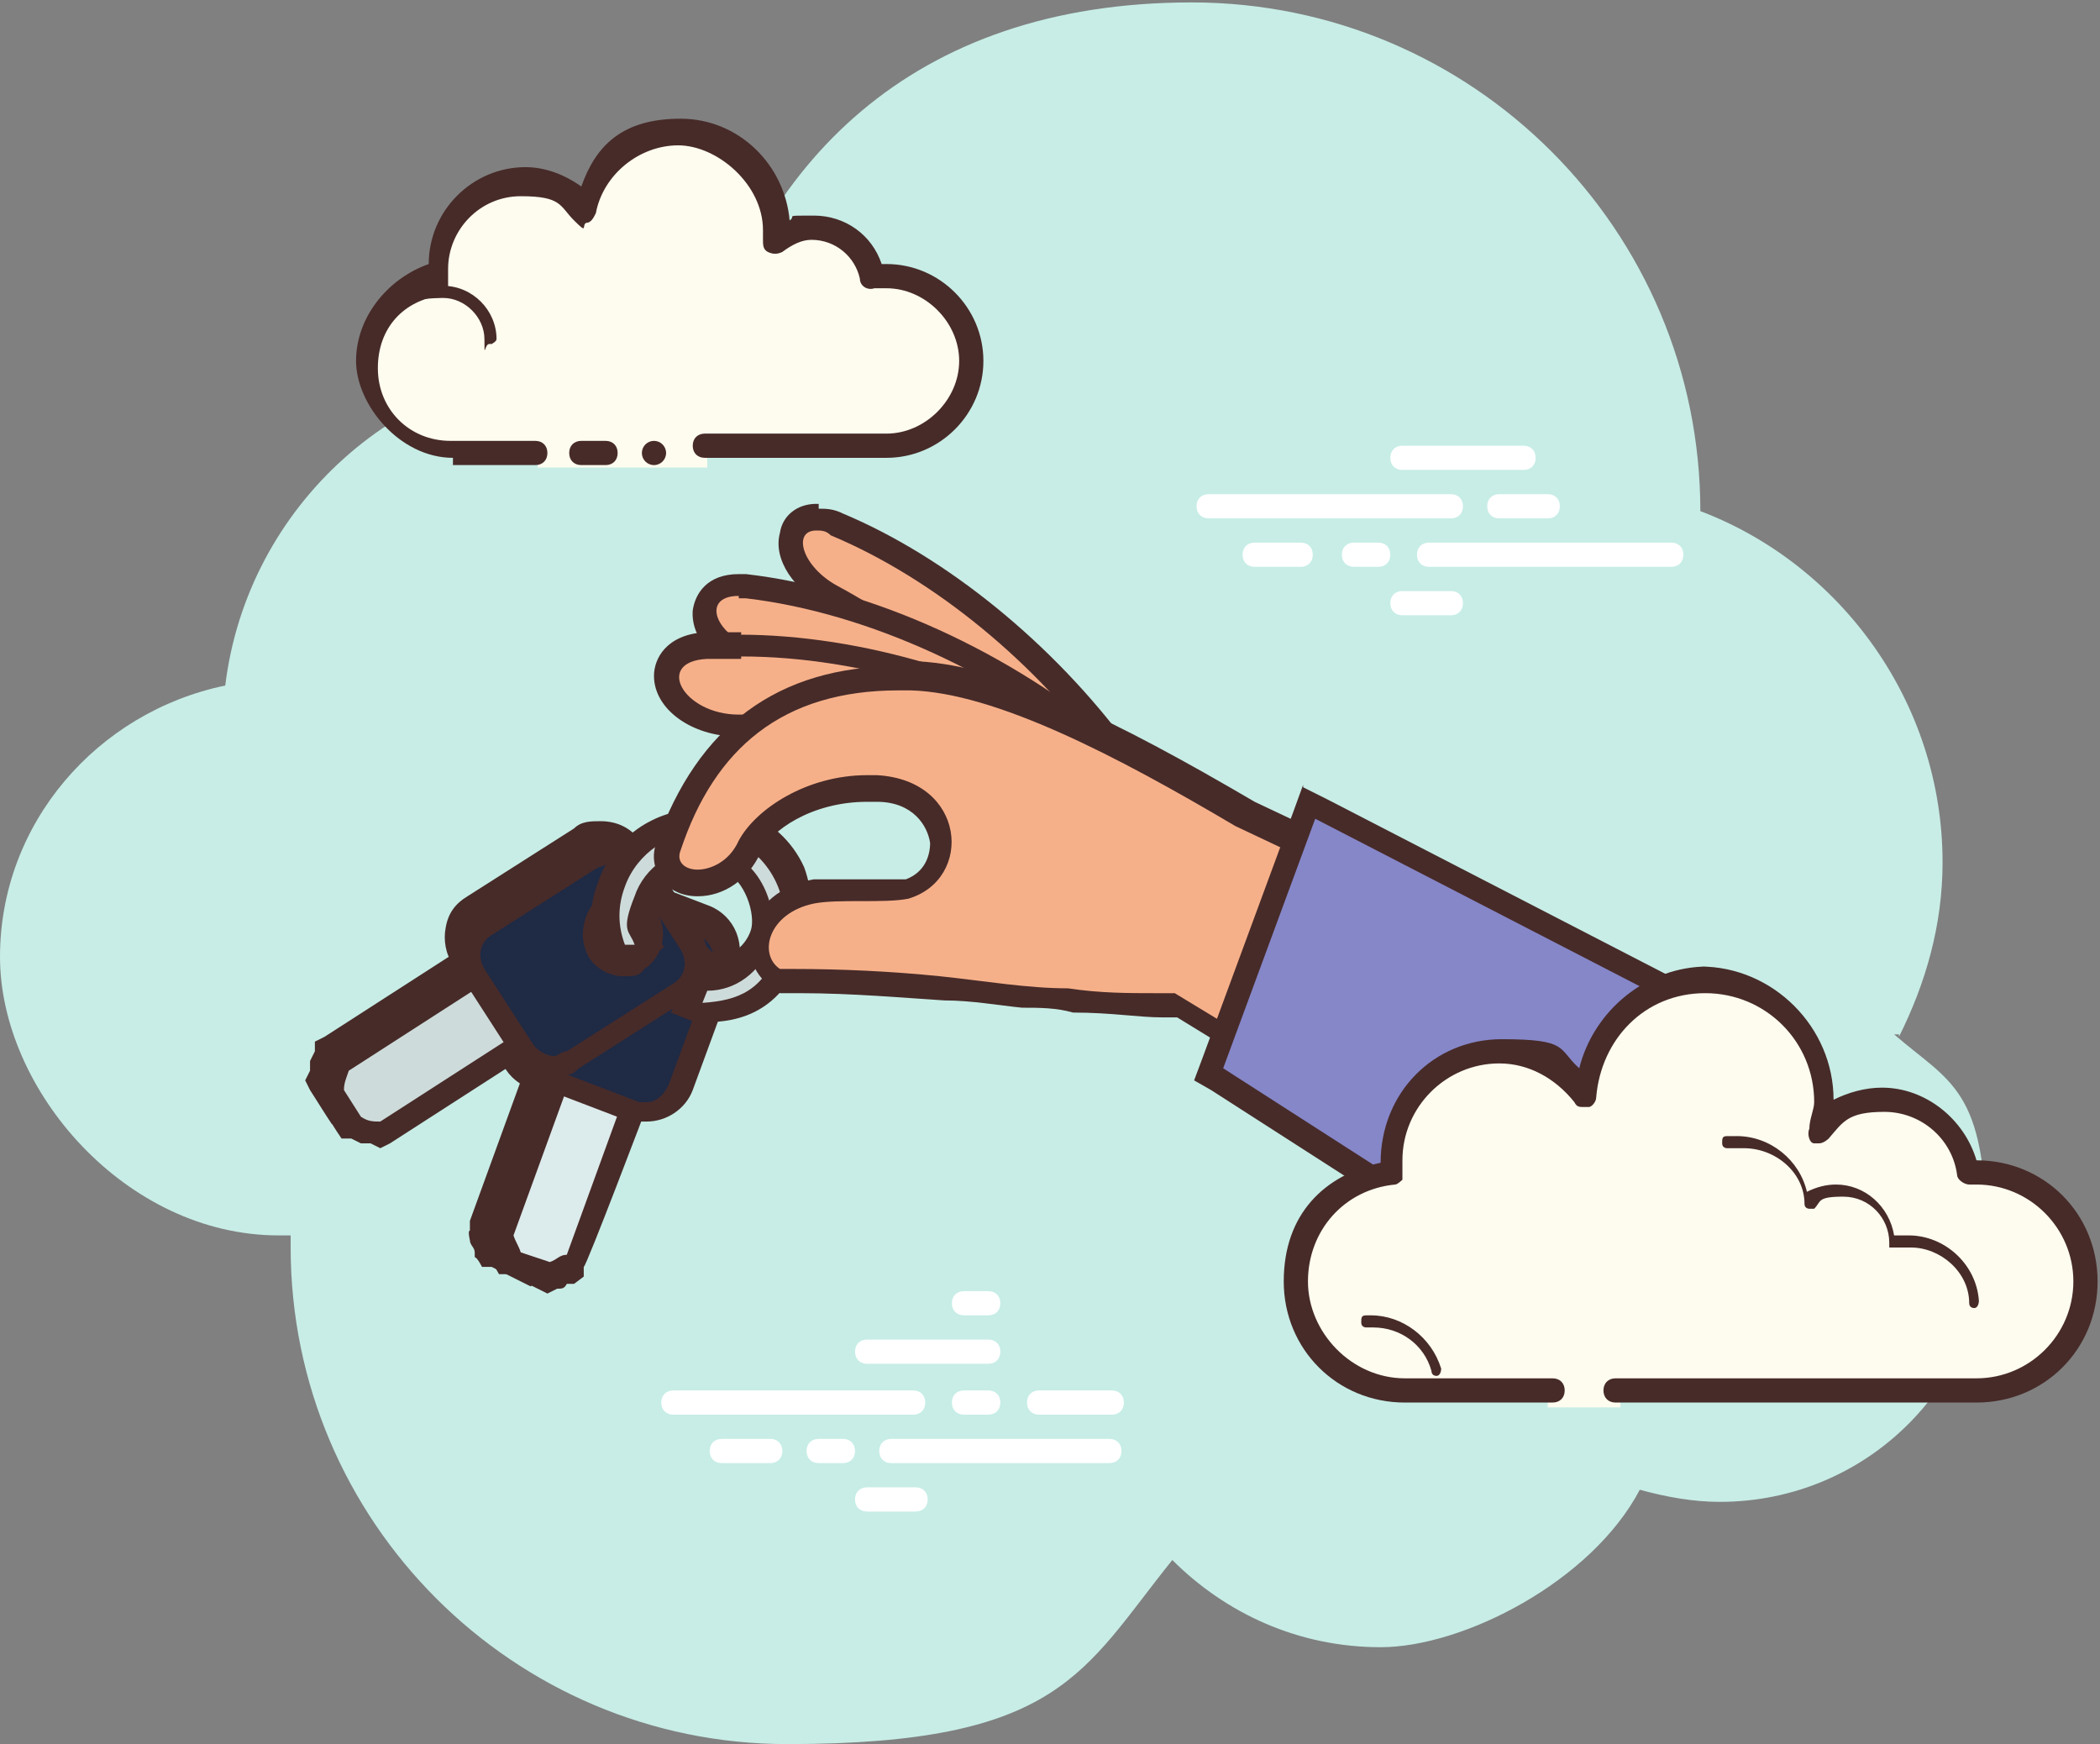 <?xml version="1.0" encoding="UTF-8"?>
<svg id="Calque_1" xmlns="http://www.w3.org/2000/svg" version="1.1" xmlns:xlink="http://www.w3.org/1999/xlink" viewBox="0 0 86.7 72">
  <rect x="0" y="0" width="86.7" height="72" fill="#808080" stroke="none"/>
  <!-- Generator: Adobe Illustrator 29.2.1, SVG Export Plug-In . SVG Version: 2.1.0 Build 116)  -->
  <defs>
    <style>
      .st0 {
        fill: #f6b089;
      }

      .st1 {
        fill: #dcebeb;
      }

      .st2 {
        fill: #472b29;
      }

      .st3 {
        fill: #fff;
      }

      .st4 {
        fill: #93adb3;
      }

      .st5 {
        fill: #cddcdb;
      }

      .st6 {
        fill: #183046;
      }

      .st7 {
        fill: #8687c9;
      }

      .st8 {
        fill: #899fa5;
      }

      .st9 {
        fill: #c7ede6;
      }

      .st10 {
        fill: #1f2a44;
      }

      .st11 {
        fill: #fdfcef;
      }
    </style>
  </defs>
  <g id="Calque_1-2">
    <path class="st9" d="M78.4,42.8c1.1-2.2,1.8-4.6,1.8-7.2,0-6.6-4.2-12.3-10-14.5h0c0-11.6-9.4-21-21-21s-18,6.7-20.3,15.8c-1.5-.5-3-.8-4.7-.8-7.7,0-14,5.8-14.9,13.2C4,29.4,0,34,0,39.5s5.2,11.5,11.5,11.5.4,0,.5,0v.5c0,11.3,9.2,20.5,20.5,20.5s12.2-3,15.9-7.6c2.2,2.2,5.2,3.6,8.6,3.6s8.7-2.7,10.7-6.5c1.1.3,2.2.5,3.3.5,6.1,0,11-4.9,11-11s-1.5-6.3-3.8-8.3h.2Z"/>
    <path class="st3" d="M37.7,58.4h-9.9c-.3,0-.5-.2-.5-.5s.2-.5.5-.5h9.9c.3,0,.5.2.5.5s-.2.5-.5.5Z"/>
    <path class="st3" d="M40.8,58.4h-1c-.3,0-.5-.2-.5-.5s.2-.5.5-.5h1c.3,0,.5.2.5.5s-.2.5-.5.5Z"/>
    <path class="st3" d="M45.8,60.4h-9c-.3,0-.5-.2-.5-.5s.2-.5.5-.5h9c.3,0,.5.2.5.5s-.2.5-.5.5Z"/>
    <path class="st3" d="M34.8,60.4h-1c-.3,0-.5-.2-.5-.5s.2-.5.5-.5h1c.3,0,.5.2.5.5s-.2.5-.5.5Z"/>
    <path class="st3" d="M31.8,60.4h-2c-.3,0-.5-.2-.5-.5s.2-.5.5-.5h2c.3,0,.5.2.5.5s-.2.5-.5.5Z"/>
    <path class="st3" d="M37.8,62.4h-2c-.3,0-.5-.2-.5-.5s.2-.5.5-.5h2c.3,0,.5.2.5.5s-.2.5-.5.5Z"/>
    <path class="st3" d="M40.8,53.3h-1c-.3,0-.5.2-.5.5s.2.5.5.5h1c.3,0,.5-.2.5-.5s-.2-.5-.5-.5Z"/>
    <path class="st3" d="M40.8,55.3h-5c-.3,0-.5.2-.5.5s.2.5.5.5h5c.3,0,.5-.2.5-.5s-.2-.5-.5-.5Z"/>
    <path class="st3" d="M45.9,57.4h-3c-.3,0-.5.2-.5.5s.2.5.5.5h3c.3,0,.5-.2.5-.5s-.2-.5-.5-.5Z"/>
    <g>
      <path class="st3" d="M59.9,21.4h-10c-.3,0-.5-.2-.5-.5s.2-.5.5-.5h10c.3,0,.5.2.5.5s-.2.5-.5.5Z"/>
      <path class="st3" d="M63.9,21.4h-2c-.3,0-.5-.2-.5-.5s.2-.5.5-.5h2c.3,0,.5.2.5.5s-.2.5-.5.5Z"/>
      <path class="st3" d="M69,23.4h-10c-.3,0-.5-.2-.5-.5s.2-.5.5-.5h10c.3,0,.5.2.5.5s-.2.5-.5.5Z"/>
      <path class="st3" d="M56.9,23.4h-1c-.3,0-.5-.2-.5-.5s.2-.5.5-.5h1c.3,0,.5.2.5.5s-.2.5-.5.5Z"/>
      <path class="st3" d="M53.7,23.4h-1.9c-.3,0-.5-.2-.5-.5s.2-.5.5-.5h1.9c.3,0,.5.2.5.5s-.2.5-.5.5Z"/>
      <path class="st3" d="M62.9,19.4h-5c-.3,0-.5-.2-.5-.5s.2-.5.5-.5h5c.3,0,.5.2.5.5s-.2.5-.5.5Z"/>
      <path class="st3" d="M59.9,25.4h-2c-.3,0-.5-.2-.5-.5s.2-.5.5-.5h2c.3,0,.5.2.5.5s-.2.5-.5.5Z"/>
    </g>
    <g>
      <path class="st11" d="M22,18.7h-3.5c-1.9,0-3.5-1.6-3.5-3.5s1.3-3.2,3.1-3.5v-.5c0-1.9,1.6-3.5,3.5-3.5s1.9.5,2.6,1.2c.4-1.8,2-3.2,3.9-3.2s4,1.8,4,4,0,.4,0,.6c.4-.3,1-.6,1.6-.6,1.2,0,2.2.9,2.5,2.1h.5c1.9,0,3.5,1.6,3.5,3.5s-1.6,3.5-3.5,3.5h-7.5v.5h-7v-.5h-.2,0Z"/>
      <path class="st2" d="M20.3,14.2s.2-.1.2-.2c0-1.2-1-2.2-2.2-2.2s-.7,0-1.2.1c0,0-.2.2-.2.3s.2.2.3.2c.4-.1,1.1-.1,1.1-.1.9,0,1.7.8,1.7,1.7s0,.2.2.2h.1Z"/>
      <circle class="st2" cx="27" cy="18.7" r=".5"/>
      <path class="st2" d="M18.6,19.2h3.5c.3,0,.5-.2.5-.5s-.2-.5-.5-.5h-3.5c-1.7,0-3-1.3-3-3s1.1-2.8,2.6-3c0,0,.3,0,.3-.2v-.9c0-1.6,1.3-3,3-3s1.6.4,2.2,1,.3.2.5.1c.2,0,.3-.2.4-.4.3-1.6,1.8-2.8,3.4-2.8s3.5,1.6,3.5,3.5,0,.3,0,.4c0,.2,0,.4.2.5s.4.1.6,0c.4-.3.8-.5,1.2-.5,1,0,1.8.7,2,1.6,0,.3.3.5.6.4h.5c1.6,0,3,1.4,3,3s-1.4,3-3,3h-7.5c-.3,0-.5.2-.5.5s.2.5.5.5h7.5c2.2,0,4-1.8,4-4s-1.8-4-4-4h-.2c-.4-1.2-1.5-2-2.8-2s-.7,0-1,.2c-.2-2.3-2.1-4.2-4.5-4.2s-3.5,1.1-4.1,2.8c-.7-.5-1.5-.8-2.3-.8-2.2,0-4,1.8-4,4h0c-1.7.6-3,2.2-3,4s1.8,4,4,4h0v.3s-.1,0,0,0Z"/>
      <path class="st2" d="M24,18.2h1c.3,0,.5.2.5.5s-.2.5-.5.5h-1c-.3,0-.5-.2-.5-.5s.2-.5.5-.5Z"/>
    </g>
    <g>
      <g>
        <path class="st0" d="M44.1,33.5c-2.7-3.9-6.1-7-9.7-8.9-1.2-.6-1.9-1.7-1.7-2.5,0-.5.5-.8,1-.8s.5,0,.8.2c4.3,1.7,8.6,5.3,11.6,9.5l.2.3-1.8,2.9-.4-.6h0Z"/>
        <path class="st2" d="M33.7,21.9c.2,0,.4,0,.6.2,4.3,1.8,8.5,5.3,11.4,9.3-.4.6-.8,1.3-1.2,1.9-2.6-3.8-6-7-9.9-9.1h0c-1.5-.8-1.9-2.3-.9-2.3M33.7,20.8c-.8,0-1.4.5-1.5,1.2-.3,1.1.6,2.4,2,3.1h0c3.6,1.9,6.8,4.9,9.5,8.7l.9,1.3.8-1.3c.2-.3.4-.6.6-.9.2-.3.4-.6.6-1l.4-.6-.4-.5c-3.1-4.2-7.5-7.8-11.8-9.6-.4-.2-.7-.2-1-.2h0v-.2Z"/>
      </g>
      <g>
        <path class="st0" d="M44.6,34.4c-4.1-3.5-8.6-5.9-13-6.8-1.6-.3-2.6-1.4-2.5-2.3,0-.5.4-1,1.4-1s.2,0,.4,0c5.1.6,10.7,3.1,15.1,6.8l.3.2-1,3.6-.6-.5h-.1Z"/>
        <path class="st2" d="M30.5,24.7h.3c5.1.6,10.6,3.2,14.8,6.7-.2.8-.5,1.7-.7,2.5-4-3.4-8.5-6-13.2-7h0c-2.1-.4-2.9-2.3-1.2-2.3M30.5,23.7c-1.3,0-1.8.8-1.9,1.5-.1,1.3,1.2,2.5,2.9,2.8,4.3.9,8.7,3.2,12.7,6.7l1.2,1.1.4-1.5c0-.4.2-.8.4-1.3,0-.4.2-.8.3-1.3l.2-.6-.5-.4c-4.5-3.8-10.2-6.4-15.4-7h-.4,0Z"/>
      </g>
      <g>
        <path class="st0" d="M45.1,34.8c-4.9-3.1-9.7-4.7-14.4-4.9h-.2c-1.7,0-2.9-1.1-2.9-2s.4-1.2,1.6-1.3h1.5c5,0,10.6,1.7,15.3,4.5l.3.2-.4,4-.7-.4h0Z"/>
        <path class="st2" d="M30.6,27.1c5,0,10.5,1.7,15,4.5,0,1-.2,1.9-.3,2.9-4.7-3-9.6-4.8-14.6-5h-.2c-2.3,0-3.5-2.2-1.3-2.3h1.4M30.6,26.1h-1.5c-1.6.1-2.1,1.1-2.1,1.8,0,1.4,1.6,2.5,3.4,2.5h.1c4.6.1,9.3,1.8,14.1,4.8l1.4.9.2-1.6v-1.4c0,0,.3-1.4.3-1.4v-.6l-.5-.3c-4.8-2.9-10.4-4.6-15.5-4.6h.1Z"/>
      </g>
      <g>
        <g>
          <g>
            <path class="st6" d="M26,45.7h-.5l-3.4-1.3c-.4,0-.7-.4-.9-.8s-.2-.8,0-1.2l1.8-4.9c.2-.6.8-1,1.4-1s.4,0,.5,0l3.4,1.3c.4,0,.7.4.9.8s.2.8,0,1.2l-1.8,4.9c-.2.6-.8,1-1.4,1h0Z"/>
            <path class="st2" d="M24.4,37h.3l3.4,1.3c.5.2.8.8.6,1.3l-1.8,4.9c-.2.4-.5.7-.9.7s-.2,0-.3,0l-3.4-1.3c-.5-.2-.8-.8-.6-1.3l1.8-4.9c.2-.4.5-.7.9-.7M24.4,36c-.8,0-1.6.5-1.9,1.3l-1.8,4.9c-.2.5-.2,1.1,0,1.6s.6.9,1.1,1.1l3.4,1.3c.2,0,.5,0,.7,0,.8,0,1.6-.5,1.9-1.3l1.8-4.9c.4-1.1-.2-2.2-1.2-2.6l-3.4-1.3c-.2,0-.5,0-.7,0h.1Z"/>
          </g>
          <g>
            <path class="st4" d="M20.4,51.8v-.2c-.1,0-.2-.2-.2-.2,0-.2-.1-.3-.2-.5v-.2l2.6-7.2,3.2,1.2-2.7,7.2-.4.2c-.1,0-.3,0-.4.2h-.2l-1.6-.5h0Z"/>
            <path class="st2" d="M22.8,44.1l2.3.8-2.4,6.6c-.3,0-.4.2-.7.3l-1.2-.4h0c-.1-.3-.2-.4-.3-.7l2.4-6.6M22.2,42.8l-.4,1-2.4,6.6v.4c-.1,0,0,.4,0,.4,0,.2.2.3.2.5v.2c.1,0,.3.4.3.4h.4c0,0,1.2.6,1.2.6l.4.2.4-.2c.2,0,.3,0,.4-.2h.3c0,0,.4-.3.4-.3v-.4c.1,0,2.6-6.6,2.6-6.6l.4-1-1-.4-2.3-.8-1-.4h.1Z"/>
          </g>
          <g>
            <path class="st1" d="M21,52.1v-.2c-.1,0-.2-.2-.2-.2,0-.2-.1-.3-.2-.5v-.2l2.6-7.2,3.2,1.2-2.7,7.2-.5.2c-.1,0-.3,0-.4.2h-.2s-1.6-.5-1.6-.5Z"/>
            <path class="st2" d="M23.5,44.4l2.3.8-2.4,6.6c-.3,0-.4.2-.7.3l-1.2-.4h0c-.1-.3-.2-.4-.3-.7l2.4-6.6M22.9,43.1l-.4,1-2.4,6.6v.4c-.1,0,0,.4,0,.4,0,.2.2.3.2.5v.2c.1,0,.3.4.3.4h.4c0,0,1.2.6,1.2.6l.4.2.4-.2c.2,0,.3,0,.4-.2h.3c0,0,.4-.3.4-.3v-.4c.1,0,2.6-6.6,2.6-6.6l.4-1-1-.4-2.3-.8-1-.4h.1Z"/>
          </g>
          <g>
            <path class="st10" d="M26.7,46h-.5l-3.4-1.3c-.4,0-.7-.4-.9-.8s-.2-.8,0-1.2l1.8-4.9c.2-.6.8-1,1.4-1s.4,0,.5,0l3.4,1.3c.8.3,1.2,1.2.9,2l-1.8,4.9c-.2.6-.8,1-1.4,1h0Z"/>
            <path class="st2" d="M25.1,37.3h.3l3.4,1.3c.5.2.8.8.6,1.3l-1.8,4.9c-.2.4-.5.7-.9.7s-.2,0-.3,0l-3.4-1.3c-.5-.2-.8-.8-.6-1.3l1.8-4.9c.2-.4.5-.7.9-.7M25.1,36.2c-.8,0-1.6.5-1.9,1.3l-1.8,4.9c-.4,1.1.2,2.2,1.2,2.6l3.4,1.3c.2,0,.5,0,.7,0,.8,0,1.6-.5,1.9-1.3l1.8-4.9c.2-.5.2-1.1,0-1.6s-.6-.9-1.1-1.1l-3.4-1.3c-.2,0-.5,0-.7,0h-.1Z"/>
          </g>
          <g>
            <path class="st3" d="M26.6,40.7h-.4c-.6-.2-.9-.9-.7-1.5.2-.5.6-.8,1.1-.8s.3,0,.4,0c.3,0,.5.3.7.6s.1.6,0,.9c-.2.5-.6.8-1.1.8h0Z"/>
            <path class="st2" d="M26.6,38.8h.2c.4,0,.5.5.4.9-.1.3-.4.5-.6.5h-.2c-.4,0-.5-.5-.4-.9.1-.3.4-.5.6-.5M26.6,37.7c-.7,0-1.4.5-1.6,1.1-.2.4-.1.9,0,1.3s.5.7,1,.9c.2,0,.4,0,.6,0,.7,0,1.4-.5,1.6-1.1.2-.4.1-.9,0-1.3s-.5-.7-1-.9c-.2,0-.4,0-.6,0h0Z"/>
          </g>
        </g>
        <g>
          <g>
            <path class="st10" d="M22.4,43.4c-.5,0-1-.3-1.3-.7l-2-3.1c-.2-.3-.3-.7-.2-1.1,0-.4.3-.7.7-1l4.4-2.8c.2-.2.5-.2.8-.2.5,0,1,.3,1.3.7l2,3.1c.2.3.3.7.2,1.1,0,.4-.3.7-.7,1l-4.4,2.8c-.2.2-.5.2-.8.2h0Z"/>
            <path class="st2" d="M24.8,35c.3,0,.7.2.9.5l2,3.1c.3.5.2,1.1-.3,1.4l-4.4,2.8c-.2,0-.4.2-.5.2-.3,0-.7-.2-.9-.5l-2-3.1c-.3-.5-.2-1.1.3-1.4l4.4-2.8c.2,0,.4-.2.5-.2M24.8,33.9c-.4,0-.8,0-1.1.3l-4.4,2.8c-.5.3-.8.7-.9,1.3-.1.5,0,1.1.3,1.5l2,3.1c.4.6,1,.9,1.7.9s.8,0,1.1-.3l4.4-2.8c.5-.3.8-.7.9-1.3.1-.5,0-1.1-.3-1.5l-2-3.1c-.4-.6-1-.9-1.7-.9h0Z"/>
          </g>
          <g>
            <polygon class="st8" points="14.2 46 13.3 44.6 13.5 43.4 20 39.2 21.9 42.1 15.4 46.3 14.2 46"/>
            <path class="st2" d="M19.9,39.9l1.3,2-5.9,3.8c-.3,0-.5,0-.8-.2l-.7-1.1h0c0-.3.1-.5.2-.8l5.9-3.8M20.2,38.5l-.9.5-5.9,3.8-.4.2v.4l-.2.4v.4l-.2.4.2.4.7,1.1.2.3h.4l.4.2h.4l.4.2.4-.2,5.9-3.8.9-.6-.6-.9-1.3-2-.6-.9h.2Z"/>
          </g>
          <g>
            <polygon class="st5" points="14.6 46.6 13.7 45.2 13.9 44 20.4 39.8 22.3 42.7 15.8 46.9 14.6 46.6"/>
            <path class="st2" d="M20.3,40.5l1.3,2-5.9,3.8c-.3,0-.5,0-.8-.2l-.7-1.1h0c0-.3.1-.5.2-.8l5.9-3.8M20.6,39.1l-.9.5-5.9,3.8-.4.2v.4l-.2.4v.4l-.2.4.2.4.7,1.1.2.3h.4l.4.2h.4l.4.2.4-.2,5.9-3.8.9-.6-.6-.9-1.3-2-.6-.9h.2Z"/>
          </g>
          <g>
            <path class="st10" d="M22.8,44c-.5,0-1-.3-1.3-.7l-2-3.1c-.2-.3-.3-.7-.2-1.1,0-.4.3-.7.7-1l4.4-2.8c.2-.2.5-.2.8-.2.5,0,1,.3,1.3.7l2,3.1c.5.7.2,1.6-.5,2.1l-4.4,2.8c-.2.2-.5.2-.8.2Z"/>
            <path class="st2" d="M25.2,35.6c.3,0,.7.2.9.5l2,3.1c.3.5.2,1.1-.3,1.4l-4.4,2.8c-.2,0-.4.2-.5.2-.3,0-.7-.2-.9-.5l-2-3.1c-.3-.5-.2-1.1.3-1.4l4.4-2.8c.2,0,.4-.2.5-.2M25.2,34.5c-.4,0-.8,0-1.1.3l-4.4,2.8c-.9.6-1.2,1.9-.6,2.8l2,3.1c.4.6,1,.9,1.7.9s.8,0,1.1-.3l4.4-2.8c.5-.3.8-.7.9-1.3.1-.5,0-1.1-.3-1.5l-2-3.1c-.4-.6-1-.9-1.7-.9h0Z"/>
          </g>
          <g>
            <path class="st3" d="M25.7,39.7c-.4,0-.8-.2-1-.5-.4-.6-.2-1.3.4-1.7.2,0,.4-.2.6-.2.4,0,.8.2,1,.5s.2.6.2.9-.3.6-.5.8c-.2,0-.4.2-.6.2h-.1Z"/>
            <path class="st2" d="M25.7,37.8c.2,0,.5,0,.6.3.2.3.1.7-.2,1-.1,0-.2,0-.4,0s-.5,0-.6-.3c-.2-.3-.1-.7.2-1,.1,0,.2,0,.4,0M25.7,36.8c-.3,0-.7,0-.9.3-.4.2-.6.6-.7,1.1s0,.9.2,1.3c.3.5.9.8,1.4.8s.7,0,.9-.3c.8-.5,1-1.6.5-2.4-.3-.5-.9-.8-1.4-.8h0Z"/>
          </g>
        </g>
        <g>
          <path class="st5" d="M28.9,41.9h-.2l-.5-.2.6-1.7.4.4c.9,0,1.6-.7,2-1.6.3-.9-.2-2.7-1.5-3.2-.3,0-.6-.2-.9-.2-1,0-2,.7-2.3,1.6-.4,1-.3,1.1-.2,1.3,0,0,.1.2.2.4l.2.3-.3.3c-.2.2-.5.3-.7.3h-.5v-.2c-.5-1-.4-1.9-.1-2.8.6-1.6,2.1-2.6,3.8-2.6s.9,0,1.4.2c2.1.8,3.1,3.1,2.4,5.1-.8,2.2-2.3,2.6-3.7,2.6h-.1Z"/>
          <path class="st2" d="M28.9,34.4c.4,0,.8,0,1.2.2,1.8.7,2.7,2.7,2.1,4.5-.7,1.8-1.7,2.2-3.2,2.3h0l.2-.5h0c1.2,0,2.2-.8,2.6-1.9.4-1.1-.2-3.3-1.8-3.8-.3,0-.7-.2-1-.2-1.2,0-2.4.8-2.8,2-.6,1.5-.2,1.4,0,2h0s-.2,0-.4,0,0,0,0,0h0c-.3-.8-.3-1.6,0-2.4.5-1.4,1.9-2.3,3.3-2.3M28.9,33.4c-1.9,0-3.6,1.2-4.2,3-.4,1-.4,2.1,0,3.1h0l.2.5h.5c.1,0,.2,0,.3,0,.4,0,.8,0,1.1-.4l.6-.5-.3-.7h0c0-.2-.2-.3-.2-.4h0s0-.3.3-.8c.3-.8,1-1.3,1.9-1.3s.5,0,.7,0c1,.4,1.4,1.9,1.2,2.5-.2.6-.7,1-1.3,1.2l-.8-.8-.6,1.5-.2.5-.4,1,1,.4h.4c1.4,0,3.2-.4,4.1-3,.4-1.1.4-2.3,0-3.4-.5-1.1-1.4-1.9-2.5-2.3-.5-.2-1-.3-1.6-.3h-.1Z"/>
        </g>
      </g>
      <g>
        <g>
          <polygon class="st0" points="27.5 35 27.5 34.9 27.7 35 28.5 35.2 27.8 35 28.5 35.3 27.5 35"/>
          <path class="st2" d="M28,35.1h0M28,35.1h0"/>
        </g>
        <g>
          <path class="st0" d="M48.4,41.5h-.7c-1,0-2.1,0-3.6-.2-.7,0-1.4,0-2.1-.2-1,0-2.1-.2-3.2-.3-1.7,0-3.8-.3-6.1-.3h-.8c-.5-.4-.8-1-.6-1.7.1-.7.8-1.6,2.3-1.9.5,0,1.2,0,1.9,0s1.5,0,1.9,0h0c1.1-.3,1.4-1.3,1.3-2,0-.9-.8-2-2.6-2.1h-.4c-2.3,0-4.2,1.2-4.8,2.4-.6,1.1-1.5,1.5-2.2,1.5s-.8-.2-1-.5-.2-.6-.1-1c1.6-4.6,4.8-6.9,9.5-6.9s.4,0,.5,0c3.4.1,7.9,2.4,13.7,5.7l13.1,6.2-3.4,9.3-12.6-7.7h0Z"/>
          <path class="st2" d="M37.1,28.5h.5c3.5.1,8.5,2.7,13.4,5.6l12.7,6-3,8.3-12.2-7.4h-.8c-1.1,0-2.3,0-3.6-.2-1.7,0-3.4-.3-5.3-.5-2-.2-4-.3-6.1-.3s-.3,0-.5,0c-.9-.6-.5-2.3,1.4-2.7,1-.2,2.9,0,3.9-.2h0c2.7-.8,2.4-4.9-1.3-5.1h-.4c-2.5,0-4.6,1.4-5.3,2.7-.4.9-1.2,1.2-1.7,1.2s-.9-.3-.7-.8c1.4-4.2,4.2-6.6,9-6.6M37.1,27.5c-5,0-8.3,2.5-10,7.3-.2.5-.1,1.1.2,1.5.3.4.8.7,1.5.7,1.1,0,2.1-.7,2.6-1.8.4-.9,2.1-2.1,4.4-2.1s.3,0,.4,0c1.5,0,2.1,1,2.2,1.7,0,.5-.2,1.2-1,1.5h0c-.4,0-1.2,0-1.8,0s-1.5,0-2,0c-1.7.3-2.5,1.4-2.6,2.3-.2.9.2,1.7.9,2.2l.3.2h.8c2.2,0,4.4.2,6,.3,1.1,0,2.2.2,3.2.3.7,0,1.4,0,2.1.2,1.6,0,2.7.2,3.7.2s.4,0,.6,0l11.9,7.3,1.1.6.4-1.2,3-8.3.3-.9-.8-.4-12.7-6c-5.8-3.4-10.3-5.6-13.9-5.8h-.8Z"/>
        </g>
      </g>
      <g>
        <polygon class="st7" points="49.9 44.3 54 33.1 73.5 43.2 68.7 56.3 49.9 44.3"/>
        <path class="st2" d="M54.3,33.8l18.6,9.6-4.5,12.2-17.9-11.5,3.8-10.3M53.8,32.4l-.4,1.1-3.8,10.3-.3.8.7.4,17.9,11.5,1.1.7.4-1.2,4.5-12.2.3-.8-.8-.4-18.6-9.6-1-.5h0Z"/>
      </g>
    </g>
    <g>
      <path class="st11" d="M63.8,57.5h-6.1c-2.5,0-4.5-2-4.5-4.5s1.8-4.2,4.1-4.5v-.5c0-2.5,2-4.5,4.5-4.5s2.7.7,3.5,1.7c0-2.6,2.3-4.7,5-4.7s5,2.2,5,5,0,.9-.2,1.3c.6-.8,1.6-1.3,2.7-1.3,1.8,0,3.2,1.3,3.5,3.1h.5c2.5,0,4.5,2,4.5,4.5s-2,4.5-4.5,4.5h-14.9v.5h-3v-.5h-.1Z"/>
      <path class="st2" d="M70.2,39.9c3,0,5.5,2.5,5.5,5.5h0c.6-.3,1.3-.5,2-.5,1.8,0,3.4,1.3,3.9,3h0c2.8,0,5,2.2,5,5s-2.2,5-5,5h-14.9c-.3,0-.5-.2-.5-.5s.2-.5.5-.5h14.9c2.2,0,4-1.8,4-4s-1.8-4-4-4-.2,0-.3,0h0c-.2,0-.5-.2-.5-.4-.2-1.5-1.5-2.6-3-2.6s-1.7.4-2.3,1.1c0,0-.2.2-.4.2h-.2c-.2,0-.3-.4-.2-.6,0-.4.2-.8.2-1.1,0-2.5-2-4.5-4.5-4.5s-4.3,1.9-4.5,4.3c0,.2-.2.4-.3.4h-.2c-.2,0-.3,0-.4-.2-.8-1-1.9-1.6-3.1-1.6-2.2,0-4,1.8-4,4s0,.2,0,.3h0v.5c0,0-.2.2-.3.2-2.1.2-3.6,1.9-3.6,4s1.8,4,4,4h6.1c.3,0,.5.2.5.5s-.2.5-.5.5h-6.1c-2.8,0-5-2.2-5-5s1.7-4.4,4-4.9h0c0-2.9,2.2-5.1,5-5.1s2.3.4,3.2,1.2c.6-2.4,2.8-4.2,5.3-4.2h-.3Z"/>
      <path class="st2" d="M71.7,46.9c1.4,0,2.6,1,2.9,2.3.4-.2.8-.3,1.2-.3,1.2,0,2.2.9,2.4,2.1h.6c1.5,0,2.8,1.2,2.9,2.7,0,0,0,.3-.2.3h0s-.2,0-.2-.2c0-1.3-1.2-2.3-2.4-2.3s-.5,0-.7,0h-.2v-.2c0-1-.8-1.9-1.9-1.9s-.9.2-1.2.5h-.2s-.2,0-.2-.2c0-1.3-1.2-2.3-2.5-2.3s-.4,0-.7,0h0s-.2,0-.2-.2,0-.3.2-.3c.3,0,.6,0,.8,0h-.4Z"/>
      <path class="st2" d="M56.6,54.3c1.3,0,2.5.9,2.9,2.2,0,0,0,.3-.2.3h0s-.2,0-.2-.2c-.3-1.1-1.3-1.8-2.4-1.8s-.2,0-.3,0h0s-.2,0-.2-.2,0-.3.2-.3h.4-.2Z"/>
    </g>
  </g>
</svg>